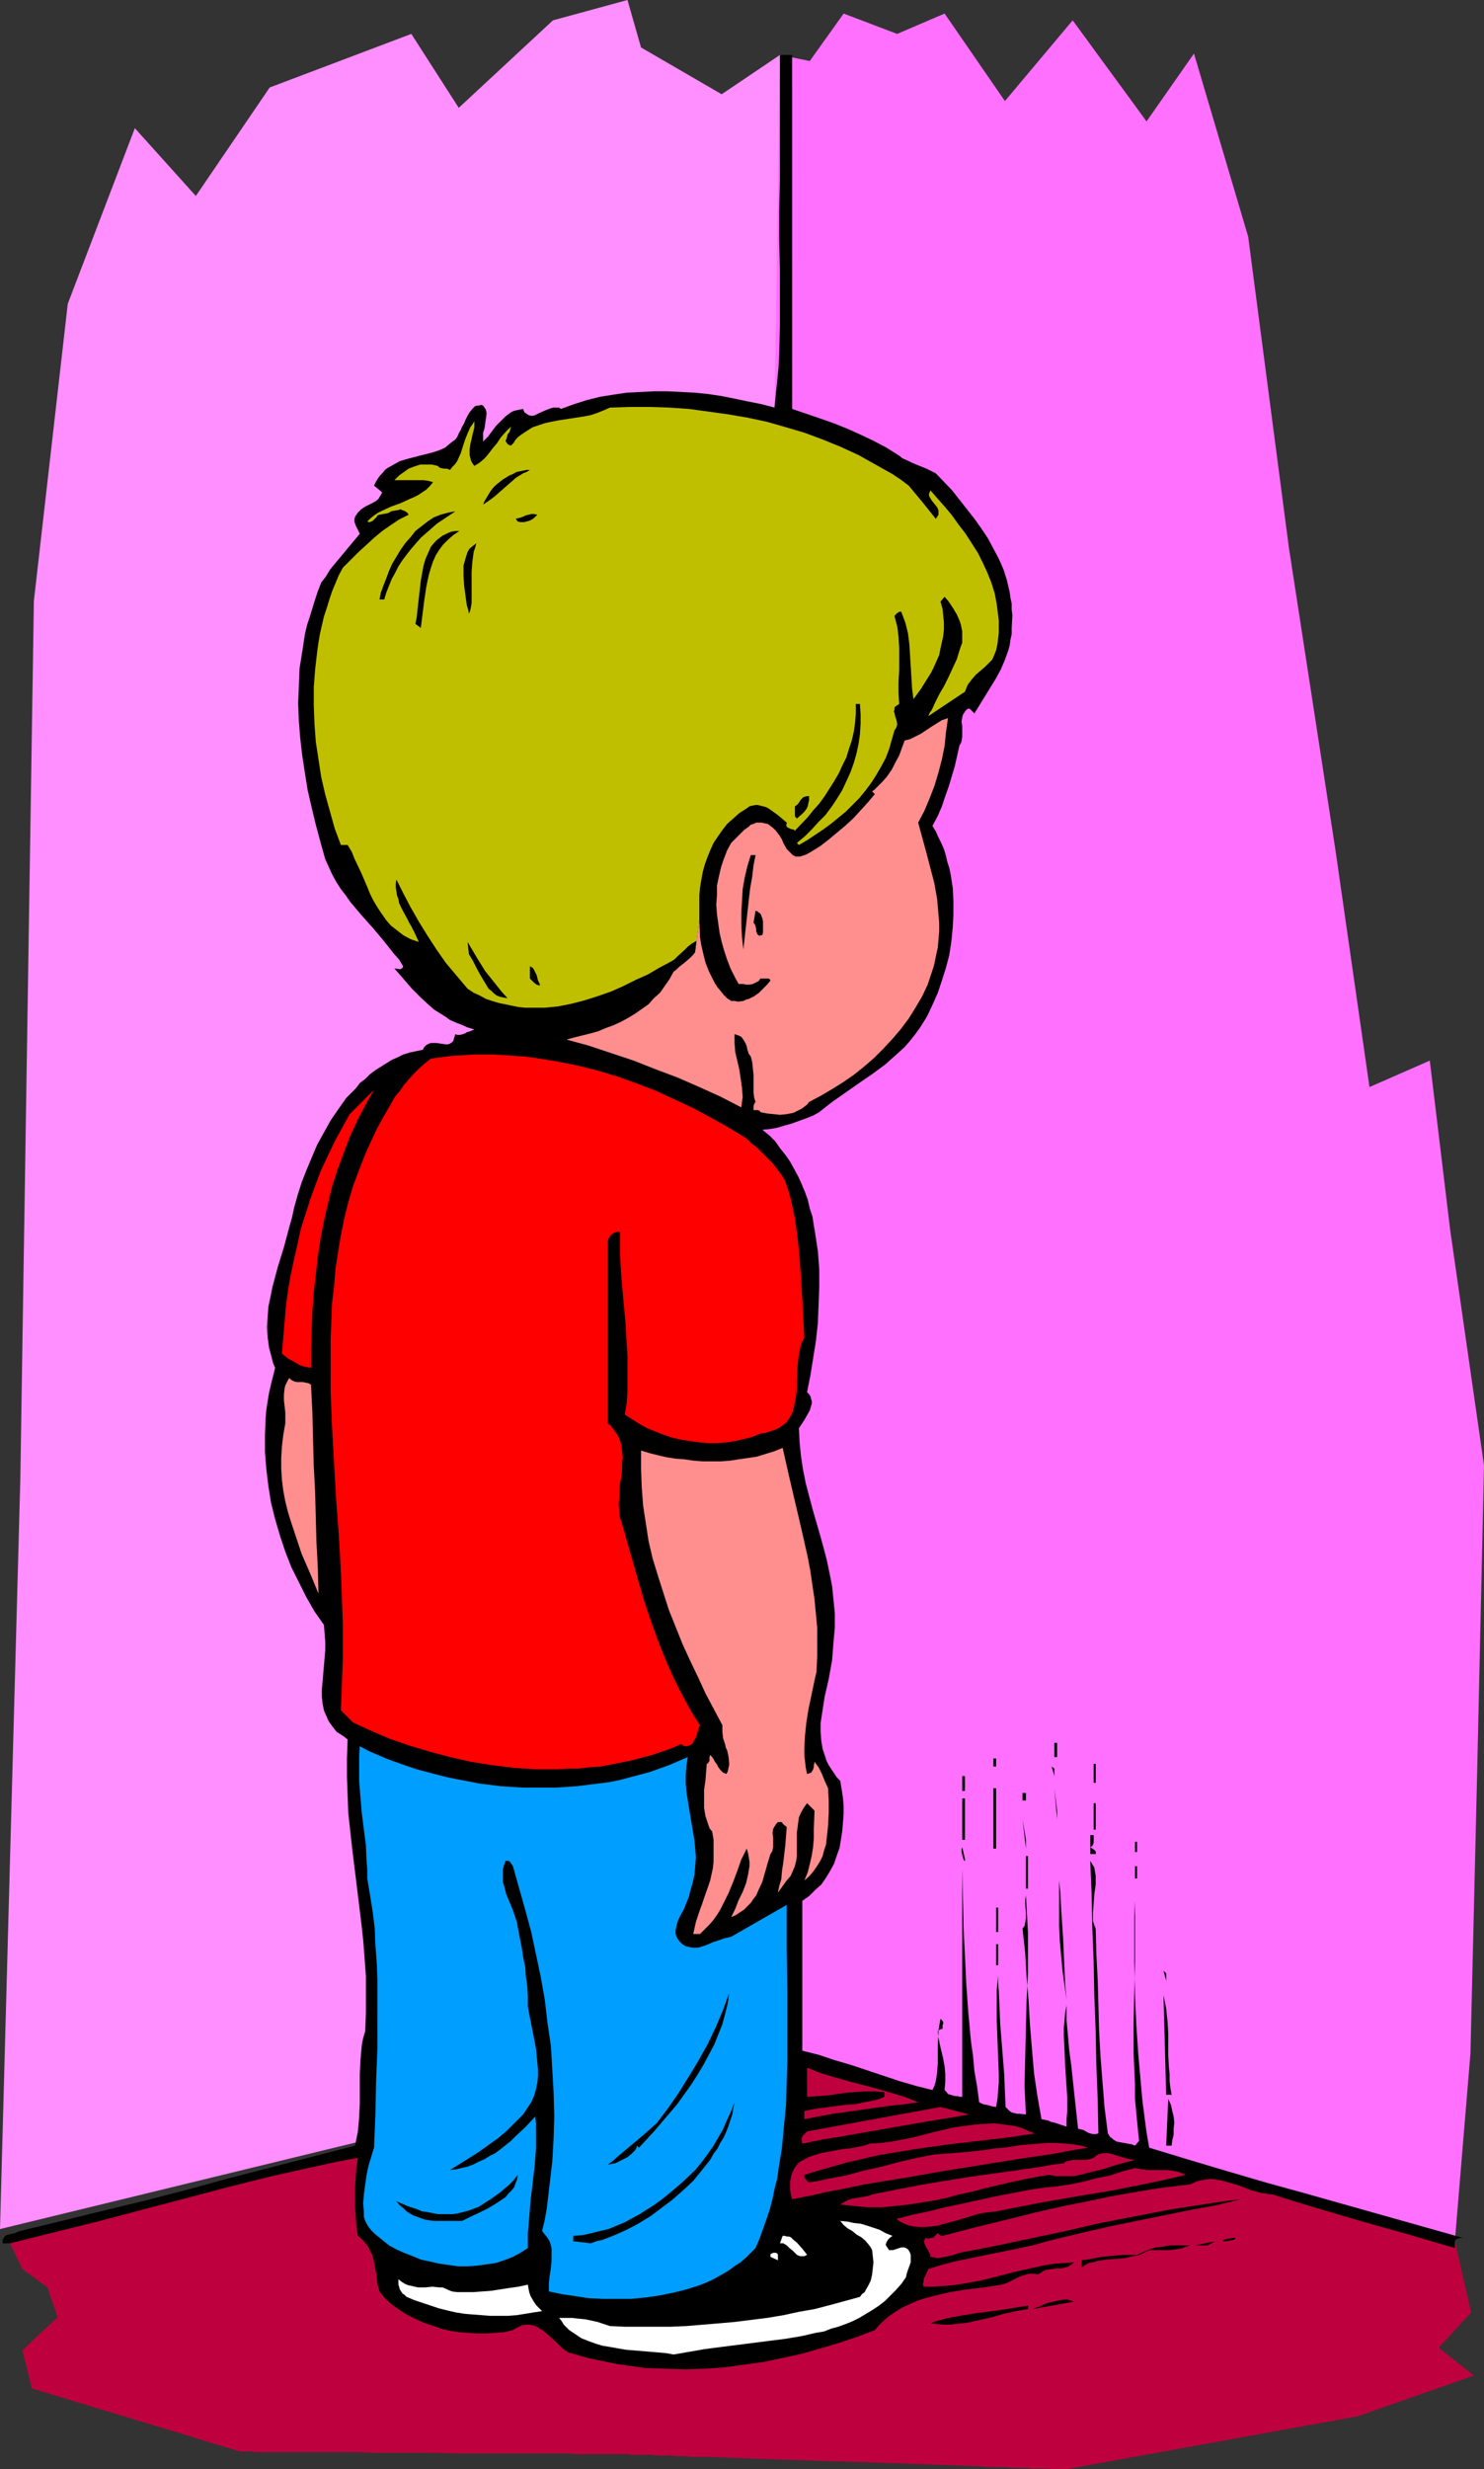 <?xml version="1.0" encoding="UTF-8" standalone="no"?>
<svg
   version="1.0"
   width="93.636mm"
   height="155.668mm"
   id="svg62"
   sodipodi:docname="Time Out - Boy.wmf"
   xmlns:inkscape="http://www.inkscape.org/namespaces/inkscape"
   xmlns:sodipodi="http://sodipodi.sourceforge.net/DTD/sodipodi-0.dtd"
   xmlns="http://www.w3.org/2000/svg"
   xmlns:svg="http://www.w3.org/2000/svg">
  <rect width="100%" height="100%" fill="#333333" stroke="none"/>
  <sodipodi:namedview
     id="namedview62"
     pagecolor="#ffffff"
     bordercolor="#000000"
     borderopacity="0.25"
     inkscape:showpageshadow="2"
     inkscape:pageopacity="0.0"
     inkscape:pagecheckerboard="0"
     inkscape:deskcolor="#d1d1d1"
     inkscape:document-units="mm" />
  <defs
     id="defs1">
    <pattern
       id="WMFhbasepattern"
       patternUnits="userSpaceOnUse"
       width="6"
       height="6"
       x="0"
       y="0" />
  </defs>
  <path
     style="fill:#ff70ff;fill-opacity:1;fill-rule:evenodd;stroke:none"
     d="m 186,13.089 7.11,1.454 8.08,-11.311 12.766,4.848 11.312,-4.848 14.382,20.845 16.16,-19.229 17.614,24.077 11.312,-16.159 12.928,43.63 9.696,74.009 11.15,72.393 8.08,56.234 14.382,-6.302 4.848,40.236 8.08,56.234 -1.616,72.393 -1.616,67.707 -3.717,44.761 -195.696,-40.075 -38.622,-316.88 z"
     id="path1" />
  <path
     style="fill:#ff8eff;fill-opacity:1;fill-rule:evenodd;stroke:none"
     d="M 186,13.089 184.707,97.116 176.951,426.439 172.103,489.298 0,531.15 4.848,352.43 8.08,143.17 16.16,72.393 32.158,30.541 46.702,46.7 64.316,20.845 98.09,8.08 109.402,25.693 131.864,4.848 149.64,0 l 3.232,11.311 19.23,11.15 z"
     id="path2" />
  <path
     style="fill:#bf003f;fill-opacity:1;fill-rule:evenodd;stroke:none"
     d="m 2.424,534.543 23.27,-6.464 22.947,-5.494 21.816,-6.625 17.453,-4.848 100.191,-22.3 17.453,6.625 23.593,6.14 32.481,8.403 37.976,9.695 22.947,6.625 24.401,7.756 3.878,16.967 -7.757,8.403 8.403,6.625 -27.633,9.695 -69.487,12.604 h -0.323 -0.323 -1.131 -0.808 -0.97 l -0.97,-0.162 h -1.131 -1.293 -1.293 l -1.454,-0.162 h -1.454 -1.778 l -1.616,-0.162 h -1.778 -1.939 l -1.939,-0.162 -4.202,-0.162 -4.363,-0.162 -4.525,-0.162 -4.686,-0.162 -4.848,-0.162 -9.858,-0.323 -9.858,-0.323 -4.848,-0.162 -4.848,-0.162 -4.525,-0.162 -4.363,-0.162 -4.202,-0.162 h -2.101 -1.939 l -1.778,-0.162 h -1.778 l -1.616,-0.162 h -1.616 -1.616 l -1.293,-0.162 h -1.454 -1.131 -1.131 -0.97 l -0.808,-0.162 h -1.293 -0.485 -0.323 -3.555 -0.97 -5.979 l -1.454,-0.162 h -3.07 -3.232 -3.555 -3.717 -3.878 -4.04 -4.202 l -8.403,-0.162 H 93.404 89.364 l -4.04,-0.162 H 81.446 77.729 74.174 70.942 68.033 66.579 60.923 l -0.808,-0.162 h -2.909 l -49.611,-15.028 -2.262,-9.049 8.403,-7.918 -2.424,-7.11 -5.979,-4.363 z"
     id="path3" />
  <path
     style="fill:#000000;fill-opacity:1;fill-rule:evenodd;stroke:none"
     d="m 188.909,97.439 6.626,2.262 3.232,1.131 3.232,1.293 3.232,1.454 3.07,1.454 3.07,1.616 3.07,1.939 0.808,0.646 1.131,0.485 0.97,0.485 1.131,0.485 2.424,0.97 2.262,1.131 3.878,4.04 1.778,2.262 1.778,2.262 1.778,2.262 1.616,2.262 1.616,2.424 1.293,2.424 1.293,2.424 1.131,2.585 0.808,2.585 0.646,2.747 0.162,1.293 0.323,1.454 v 1.454 l 0.162,1.293 -0.162,3.07 v 1.454 l -0.323,1.454 -0.162,1.293 -0.323,1.131 -0.808,2.262 -0.97,2.262 -1.131,2.101 -1.293,2.101 -1.293,2.101 -2.586,4.201 -0.323,-0.323 -0.485,-0.485 -0.162,-0.162 -0.162,-0.162 h -0.323 l -0.323,0.162 -0.323,0.323 -0.323,0.485 -0.323,0.485 -0.162,0.646 -0.162,0.97 0.162,1.131 v 2.424 l -0.162,1.131 -0.162,0.485 -0.323,0.485 -1.131,5.009 -1.454,4.848 -0.808,2.262 -0.808,2.424 -0.97,2.262 -1.293,2.424 0.808,1.293 0.646,1.454 0.646,1.293 0.646,1.454 0.485,1.616 0.323,1.454 0.485,1.454 0.323,1.616 0.485,3.07 0.162,3.232 v 3.232 l -0.162,3.07 -0.323,3.232 -0.485,3.232 -0.808,3.07 -0.97,3.07 -0.97,2.909 -1.293,2.909 -1.293,2.747 -1.616,2.585 -1.293,1.778 -1.293,1.616 -1.293,1.454 -1.616,1.454 -1.454,1.293 -1.454,1.293 -3.07,2.262 -3.07,2.101 -3.232,2.262 -3.232,2.262 -1.454,1.131 -1.616,1.293 -1.454,0.808 -1.616,0.646 -1.778,0.646 -1.778,0.646 -1.778,0.485 -1.616,0.485 -1.778,0.323 -1.778,0.162 1.616,1.293 1.454,1.454 1.131,1.616 1.293,1.616 1.131,1.616 0.97,1.778 0.97,1.778 0.808,1.778 0.808,1.939 0.646,1.778 0.485,2.101 0.646,1.939 0.323,2.101 0.323,1.939 0.323,2.101 0.323,2.101 0.323,4.363 v 4.201 l -0.162,4.363 -0.162,4.201 -0.485,4.363 -0.646,4.04 -0.646,4.04 -0.808,4.04 0.485,0.485 0.323,0.485 0.162,0.646 0.162,0.485 v 0.646 l -0.162,0.485 -0.323,1.131 -0.646,1.131 -0.646,1.131 -0.646,0.97 -0.646,0.97 0.162,3.393 0.323,3.232 0.485,3.232 0.646,3.232 0.808,3.07 0.808,3.07 1.778,6.14 0.808,2.909 0.808,3.07 0.646,3.07 0.646,3.232 0.323,3.232 0.323,3.232 v 1.778 1.616 l -0.162,1.778 -0.162,1.778 -0.162,2.101 -0.162,2.101 -0.808,4.525 -0.97,4.201 -0.323,2.101 -0.323,2.101 -0.323,2.101 v 2.101 l 0.162,2.101 0.323,1.939 0.323,0.97 0.323,0.97 0.323,0.97 0.485,0.97 0.646,0.97 0.646,0.97 0.646,0.97 0.808,0.808 0.323,1.939 0.323,2.101 0.162,1.939 v 1.939 l -0.162,2.101 -0.162,1.939 -0.323,2.101 -0.323,1.939 -0.646,1.778 -0.646,1.939 -0.97,1.778 -0.97,1.616 -1.131,1.616 -1.454,1.293 -1.454,1.454 -1.616,1.131 v 35.712 l 3.878,0.97 3.878,1.293 3.878,1.131 3.878,1.293 7.757,2.585 3.878,1.131 3.878,0.97 0.485,-0.97 0.323,-1.131 0.162,-0.97 0.162,-1.131 0.162,-2.262 v -2.262 -2.424 l 0.162,-2.101 v -0.97 l 0.162,-0.97 0.162,-0.97 0.162,-0.808 0.323,0.323 0.162,0.162 0.162,0.323 v 0.323 l -0.162,0.323 v 0.323 0.485 0.162 h -0.323 l -0.323,0.162 -0.323,0.162 -0.162,0.162 0.162,1.616 0.323,1.616 0.808,3.393 0.323,1.778 0.162,1.778 v 1.939 l -0.162,1.939 0.485,0.485 0.323,0.485 0.646,0.162 0.485,0.162 0.646,0.162 h 0.323 0.162 l 0.646,0.162 h 0.485 v -54.456 l 0.162,7.11 0.162,6.948 0.323,6.787 0.323,6.787 0.485,6.787 0.646,6.948 0.485,3.393 0.323,3.555 0.646,3.717 0.485,3.717 0.97,0.485 0.97,0.162 1.131,0.323 0.97,0.162 0.323,-1.939 0.162,-1.939 0.162,-1.939 v -2.101 l -0.162,-4.04 -0.323,-8.403 v -1.939 -3.878 -1.778 l 0.162,-1.778 0.162,-1.616 v 1.778 l 0.162,1.939 0.162,3.717 0.162,4.04 0.323,4.04 0.646,8.08 0.162,4.04 0.162,3.717 0.485,0.485 0.485,0.485 0.485,0.323 0.646,0.162 0.646,0.162 h 0.646 l 1.454,0.162 -0.162,-3.393 -0.162,-3.393 0.162,-6.787 0.162,-6.787 0.162,-6.787 0.323,-6.625 v -3.232 -6.302 l -0.162,-3.07 -0.162,-2.909 -0.162,-2.909 -0.162,0.97 v 1.131 l 0.162,2.262 v 0.97 l -0.162,1.131 -0.162,0.808 -0.485,0.646 0.646,5.817 0.323,5.656 0.485,5.817 0.323,5.656 0.485,5.817 0.485,5.656 0.808,5.494 0.485,2.747 0.485,2.747 1.616,0.323 0.646,0.323 0.808,0.162 1.454,0.485 1.454,0.485 v -1.778 l 0.162,-1.778 v -3.555 l -0.485,-7.272 -0.162,-3.717 -0.162,-3.555 v -1.939 l 0.162,-1.778 0.162,-1.778 0.323,-1.778 v 3.555 l 0.323,3.555 0.323,3.717 0.485,3.555 0.808,7.595 0.808,7.433 1.293,0.323 1.131,0.646 0.485,0.162 0.646,0.162 h 0.646 l 0.646,-0.162 -0.162,-8.08 -0.323,-8.241 -0.162,-8.241 -0.323,-8.403 -0.162,-8.08 -0.323,-8.241 -0.162,-7.918 -0.323,-7.756 0.485,0.808 0.485,0.808 0.162,0.97 0.162,0.97 v 0.97 1.131 l -0.323,2.262 -0.162,2.262 -0.162,2.101 v 1.131 0.97 l 0.323,0.97 0.323,0.808 0.162,6.14 0.323,6.14 0.323,11.958 0.323,5.979 0.485,6.14 0.485,6.14 0.808,6.302 0.323,0.485 0.162,0.323 0.485,0.323 0.323,0.323 0.808,0.485 0.808,0.162 1.778,0.323 0.97,0.162 0.808,0.323 0.97,-1.131 -0.323,-3.232 -0.323,-3.393 -0.323,-3.393 v -3.555 l -0.162,-3.555 -0.162,-3.555 v -7.433 l 0.162,-7.433 0.162,-7.433 v -7.272 -3.555 -3.393 l -0.162,3.878 v 3.878 3.717 3.717 l 0.162,7.433 0.323,7.11 0.485,7.11 0.646,7.272 0.323,3.555 0.485,3.717 0.485,3.717 0.646,3.717 9.05,2.747 9.211,2.747 9.373,2.747 9.373,2.585 18.907,5.332 18.907,5.333 h -0.646 l -0.485,0.162 -0.485,0.162 -0.162,0.162 -0.162,0.323 v 1.616 l -10.989,-3.232 -10.989,-3.07 -10.989,-3.232 -5.333,-1.616 -5.171,-1.616 -1.293,-0.162 -1.293,-0.162 -2.424,-0.646 -2.424,-0.97 -2.586,-0.808 -1.131,-0.323 -1.293,-0.323 -1.131,-0.162 -1.131,-0.162 -1.293,0.162 -1.131,0.162 -1.131,0.323 -1.293,0.646 -4.04,0.485 -3.878,0.485 -3.878,0.646 -3.717,0.646 -3.717,0.646 -3.717,0.808 -7.272,1.454 -7.11,1.616 -7.11,1.778 -7.272,1.778 -7.434,1.939 h -0.323 l -0.323,-0.162 -0.323,-0.323 -0.162,-0.162 -0.323,0.323 -0.323,0.323 -0.323,0.323 -0.323,0.162 h -0.323 l -0.485,0.162 h -0.323 l -0.485,-0.162 -0.162,0.323 -0.162,0.162 v 0.646 l 0.162,0.485 0.323,0.646 0.646,1.131 0.323,0.646 v 0.485 l 0.97,0.162 0.808,0.162 1.616,-0.323 1.616,-0.323 0.97,-0.323 0.97,-0.323 8.403,-1.616 16.806,-3.555 8.403,-1.939 8.403,-1.616 8.403,-1.616 8.403,-1.293 4.202,-0.646 4.202,-0.485 -6.141,1.454 -6.141,1.131 -12.766,2.585 -6.302,1.293 -6.302,1.454 -6.141,1.454 -3.07,0.808 -2.909,0.808 -6.141,1.293 -3.232,0.646 -6.302,1.293 -3.07,0.646 -3.07,0.808 -3.07,0.97 -0.485,1.131 -0.485,0.97 -0.162,0.485 v 0.485 l -0.162,0.485 0.162,0.646 h 2.262 l 2.262,-0.162 2.262,-0.162 2.262,-0.323 4.525,-0.808 4.525,-1.131 4.363,-1.131 4.525,-0.97 2.101,-0.485 2.262,-0.323 2.262,-0.162 2.262,-0.162 -0.323,0.323 -0.485,0.323 -0.485,0.323 -0.485,0.162 -1.131,0.323 h -1.131 l -1.293,0.162 -1.131,0.162 -0.646,0.162 -0.485,0.323 -0.485,0.323 -0.485,0.323 -0.646,-0.162 h -0.485 -1.131 l -1.131,0.323 -0.97,0.323 -2.262,1.131 -0.97,0.485 -1.131,0.323 -4.04,0.646 -4.202,0.485 -4.04,0.646 -2.101,0.485 -1.939,0.485 -1.939,0.485 -1.939,0.646 -1.778,0.808 -1.778,0.808 -1.778,1.131 -1.616,1.131 -1.616,1.454 -1.454,1.616 -4.202,1.616 -4.363,1.454 -4.363,1.293 -4.525,1.293 -4.525,0.97 -4.525,0.97 -4.686,0.646 -4.686,0.646 -4.686,0.323 -4.686,0.162 -4.686,-0.162 -4.686,-0.162 -4.686,-0.646 -2.262,-0.323 -2.262,-0.485 -2.424,-0.485 -2.262,-0.485 -2.262,-0.646 -2.262,-0.646 -0.808,-0.485 -0.808,-0.646 -1.454,-1.454 -1.454,-1.293 -1.454,-1.293 -0.808,-0.485 -0.808,-0.485 -0.808,-0.323 -0.97,-0.162 h -0.808 l -0.97,0.162 -0.97,0.485 -0.646,0.323 -0.485,0.323 -2.101,0.485 -2.101,0.162 -2.101,0.162 h -2.262 l -2.101,-0.162 -2.262,-0.162 -2.101,-0.323 -2.101,-0.485 -2.262,-0.808 -1.939,-0.646 -2.101,-0.97 -1.939,-0.97 -1.778,-1.131 -1.778,-1.293 -1.616,-1.454 -1.293,-1.616 -0.485,-1.778 -0.162,-1.778 -0.323,-1.778 -0.323,-1.778 -0.485,-1.778 -0.485,-0.808 -0.323,-0.808 -0.485,-0.646 -0.646,-0.808 -0.646,-0.646 -0.808,-0.646 -0.323,-2.424 -0.162,-2.262 -0.162,-2.262 v -2.262 -2.424 l 0.162,-2.262 0.162,-2.262 0.323,-2.424 -5.171,0.97 -5.171,1.131 -10.181,2.262 -10.342,2.585 -10.342,2.747 -10.504,2.747 -10.342,2.747 -10.504,2.585 -10.342,2.585 H 0.646 v -0.485 -0.485 l 0.162,-0.162 0.162,-0.323 0.485,-0.485 0.646,-0.162 0.646,-0.162 0.808,-0.162 0.646,-0.323 0.485,-0.162 10.019,-2.424 9.858,-2.424 10.019,-2.424 10.019,-2.585 10.019,-2.747 10.019,-2.585 20.038,-5.171 0.323,-1.616 0.323,-1.616 0.162,-1.616 0.162,-1.778 0.162,-3.555 v -6.948 l 0.162,-3.393 0.162,-1.778 0.162,-1.778 0.323,-1.616 0.485,-1.616 0.162,-4.363 v -4.363 -4.363 l -0.323,-4.363 -0.323,-4.201 -0.485,-4.363 -2.101,-17.129 -0.485,-4.363 -0.485,-4.363 -0.162,-4.363 -0.162,-4.363 v -4.363 l 0.162,-4.525 -0.808,-0.646 -0.97,-0.646 -0.808,-0.485 -0.646,-0.808 -0.485,-0.646 -0.485,-0.646 -0.485,-0.808 -0.323,-0.808 -0.323,-0.646 -0.323,-0.808 -0.323,-1.616 -0.162,-1.616 v -1.778 l 0.162,-1.778 0.162,-1.939 0.323,-3.717 0.162,-1.939 v -1.939 l -0.162,-2.101 -0.162,-1.939 -2.262,-3.232 -1.939,-3.393 -1.778,-3.555 -1.778,-3.555 -1.454,-3.717 -1.293,-3.878 -1.131,-3.878 -0.97,-3.878 -0.646,-4.04 -0.485,-4.04 -0.323,-4.04 v -4.04 l 0.162,-4.04 0.162,-1.939 0.323,-2.101 0.323,-1.939 0.485,-2.101 0.485,-1.939 0.485,-1.939 -0.485,-1.131 -0.323,-1.293 -0.646,-2.424 -0.323,-2.424 -0.162,-2.424 0.162,-2.424 0.162,-2.424 0.485,-2.262 0.485,-2.424 0.646,-2.424 0.646,-2.424 1.454,-4.686 1.293,-4.848 0.646,-2.262 0.485,-2.262 0.808,-2.909 0.97,-3.07 1.131,-2.909 1.293,-3.07 1.293,-3.07 1.616,-2.909 1.616,-2.909 1.778,-2.585 1.939,-2.747 2.262,-2.262 0.97,-1.293 1.293,-0.97 1.131,-1.131 1.293,-0.97 1.293,-0.808 1.293,-0.808 1.293,-0.808 1.454,-0.646 1.293,-0.646 1.616,-0.485 1.454,-0.323 1.616,-0.323 0.323,-0.646 0.485,-0.485 0.646,-0.323 0.485,-0.162 h 0.646 0.646 l 1.131,0.162 1.131,0.162 h 0.485 l 0.485,-0.162 0.485,-0.323 0.323,-0.323 0.162,-0.646 0.162,-0.485 0.162,-0.485 0.485,0.162 h 0.646 l 0.646,-0.162 0.485,-0.162 0.485,-0.323 0.646,-0.162 1.131,-0.485 -1.616,-0.485 -1.454,-0.646 -1.293,-0.485 -1.454,-0.646 -1.131,-0.808 -1.293,-0.808 -1.293,-0.808 -1.131,-0.97 -2.101,-1.939 -2.101,-2.101 -2.101,-2.424 -2.101,-2.424 1.131,0.162 h 0.323 l 0.323,-0.162 0.162,-0.162 0.162,-0.323 -0.97,-1.616 -1.293,-1.454 -2.424,-3.07 -2.586,-3.07 -2.747,-3.07 -2.586,-3.07 -1.131,-1.616 -1.131,-1.454 -1.131,-1.778 -0.97,-1.778 -0.808,-1.778 -0.808,-1.778 -1.131,-4.04 -1.131,-4.201 -0.97,-4.04 -0.97,-4.201 -0.646,-4.04 -0.646,-4.201 -0.485,-4.201 -0.323,-4.04 -0.162,-4.201 0.162,-4.04 0.162,-4.201 0.646,-4.04 0.646,-4.201 0.485,-2.101 0.646,-1.939 0.646,-2.101 0.646,-2.101 0.646,-1.939 0.808,-2.101 1.131,-1.454 0.97,-1.616 2.262,-2.747 2.424,-2.909 2.424,-2.909 -0.485,-0.97 -0.485,-0.97 -0.162,-0.485 -0.162,-0.485 v -0.485 l 0.162,-0.646 0.323,-0.485 0.323,-0.485 0.485,-0.485 0.323,-0.323 0.97,-0.646 0.97,-0.485 0.97,-0.485 0.808,-0.485 0.485,-0.485 0.162,-0.323 0.323,-0.485 0.323,-0.646 -1.939,-1.616 0.485,-0.97 0.485,-0.808 0.485,-0.646 0.646,-0.646 0.485,-0.646 0.646,-0.485 1.454,-0.808 1.454,-0.808 1.616,-0.485 3.07,-0.808 3.232,-0.808 1.454,-0.485 1.454,-0.646 1.131,-0.97 0.646,-0.485 0.646,-0.485 0.485,-0.646 0.323,-0.808 0.485,-0.808 0.323,-0.808 0.485,-0.808 0.323,-0.808 0.485,-0.97 0.485,-0.808 0.646,-0.808 0.323,-0.323 0.323,-0.323 0.485,-0.162 h 0.485 l 0.485,-0.162 0.485,0.162 0.323,0.485 0.323,0.485 0.162,0.646 v 0.485 l -0.162,1.131 -0.162,1.131 -0.162,1.131 -0.323,0.97 v 1.131 0.485 0.485 l 1.131,-1.131 1.939,-2.585 1.131,-1.131 1.131,-1.131 0.646,-0.485 0.646,-0.485 0.646,-0.323 0.646,-0.162 0.808,-0.162 0.808,-0.162 0.323,0.808 0.485,0.323 0.485,0.323 0.485,0.162 h 0.646 l 0.485,-0.162 1.293,-0.646 1.131,-0.485 1.293,-0.485 0.646,-0.162 h 0.646 0.646 l 0.485,0.323 3.07,-1.131 3.07,-0.97 3.232,-0.808 3.07,-0.485 3.232,-0.485 3.232,-0.162 3.232,-0.162 h 3.232 l 3.232,0.162 3.232,0.162 3.232,0.323 3.232,0.485 3.232,0.646 3.07,0.646 3.232,0.646 3.07,0.808 0.323,-3.232 0.323,-3.07 0.323,-3.232 0.162,-3.232 0.162,-6.625 v -6.787 -6.787 l -0.162,-6.948 v -6.948 l 0.162,-7.11 V 13.089 h 2.909 z"
     id="path4" />
  <path
     style="fill:#bfbf00;fill-opacity:1;fill-rule:evenodd;stroke:none"
     d="m 165.8,226.874 0.485,-0.646 0.162,-0.808 0.162,-0.646 -0.162,-0.808 -0.808,0.485 -0.808,0.485 -0.808,0.646 -0.808,0.808 -1.616,1.454 -0.808,0.808 -0.808,0.485 -2.747,1.454 -2.747,1.616 -2.909,1.293 -2.909,1.454 -2.909,1.293 -3.232,1.131 -3.07,0.97 -3.07,0.808 -3.232,0.646 -3.232,0.323 h -1.616 -1.616 -1.454 l -1.616,-0.162 -1.616,-0.323 -1.454,-0.323 -1.616,-0.323 -1.616,-0.485 -1.454,-0.485 -1.454,-0.808 -1.454,-0.646 -1.454,-0.97 -2.586,-3.07 -2.586,-3.07 -2.262,-3.232 -2.101,-3.232 -2.101,-3.393 -1.939,-3.393 -1.778,-3.393 -1.616,-3.232 -0.162,0.97 v 0.97 l 0.162,0.97 0.162,0.97 0.323,0.808 0.162,0.97 0.97,1.939 0.97,1.778 0.485,0.97 0.485,0.808 0.97,1.939 0.808,1.778 -0.97,-0.323 -0.97,-0.323 -1.778,-0.97 -1.454,-1.131 -1.454,-1.131 -1.131,-1.293 -1.131,-1.616 -0.97,-1.454 -0.97,-1.616 -0.808,-1.616 -0.646,-1.616 -1.454,-3.393 -1.616,-3.393 -0.646,-1.616 -0.97,-1.616 h -1.616 l -1.454,-3.878 -1.131,-4.04 -1.131,-4.04 -0.97,-4.201 -0.646,-4.201 -0.646,-4.201 -0.323,-4.363 -0.162,-4.363 v -4.363 l 0.323,-4.201 0.485,-4.201 0.323,-2.262 0.323,-1.939 0.485,-2.101 0.485,-2.101 0.646,-1.939 0.646,-2.101 0.646,-1.939 0.808,-1.939 0.808,-1.939 0.97,-1.778 1.778,-1.778 1.778,-1.778 1.939,-1.778 1.939,-1.778 1.939,-1.616 2.101,-1.454 1.939,-1.293 2.262,-1.131 -0.323,-0.485 -0.485,-0.323 -0.323,-0.162 -0.485,-0.162 -0.323,-0.162 -0.485,0.162 -0.97,0.162 -0.808,0.162 -0.485,0.323 -0.485,0.162 -0.97,0.162 -0.808,0.162 -0.485,0.162 -0.162,0.323 -0.323,0.323 -0.646,0.646 -0.323,0.162 -0.485,0.162 -0.485,-0.162 0.808,-0.808 0.808,-0.646 0.97,-0.646 0.97,-0.485 2.101,-0.97 2.262,-0.808 2.101,-0.97 1.131,-0.485 0.97,-0.485 0.97,-0.646 0.97,-0.646 0.808,-0.808 0.808,-0.97 -1.131,-0.323 -1.131,-0.162 h -1.131 -1.131 -2.424 -1.131 -1.131 l 1.131,-1.131 1.131,-0.808 1.131,-0.808 1.293,-0.485 1.454,-0.485 h 1.293 1.454 l 1.454,0.323 0.323,0.323 0.323,0.162 0.808,0.162 h 0.646 l 0.485,0.162 0.323,0.162 0.485,-0.646 0.646,-0.646 0.485,-0.646 0.323,-0.646 0.646,-1.454 0.97,-3.07 0.646,-1.616 0.646,-1.454 0.485,-0.646 0.485,-0.808 v 1.454 l -0.323,1.293 -0.162,0.646 -0.162,0.808 -0.323,1.293 -0.162,1.293 v 0.646 0.646 l 0.162,0.646 0.162,0.646 0.323,0.646 0.485,0.646 1.293,-0.808 1.131,-0.97 0.97,-1.131 0.97,-1.293 0.97,-1.131 0.97,-1.454 1.131,-1.293 1.293,-1.293 -0.162,0.646 -0.162,0.646 -0.323,0.323 -0.162,0.323 -0.162,0.646 -0.162,0.485 -0.162,0.323 0.162,0.323 0.162,0.162 0.162,0.323 0.323,0.162 0.485,0.162 0.646,-0.646 0.485,-0.808 0.646,-0.646 0.646,-0.485 1.454,-0.97 1.293,-0.808 1.454,-0.485 1.454,-0.485 1.454,-0.323 1.616,-0.323 6.302,-0.97 1.616,-0.323 1.454,-0.485 1.616,-0.646 1.454,-0.646 4.686,-0.162 h 4.848 l 4.686,0.162 4.686,0.323 4.686,0.646 4.686,0.646 4.686,0.808 4.525,0.97 4.525,1.293 4.363,1.293 4.363,1.616 4.363,1.778 4.202,1.939 4.04,2.262 4.04,2.262 1.939,1.293 1.939,1.454 3.232,3.878 3.232,4.04 0.323,-0.485 0.323,-0.485 v -0.485 -0.485 l -0.162,-0.485 -0.162,-0.323 -0.646,-0.808 -0.646,-0.808 -0.485,-0.808 -0.162,-0.323 v -0.485 l 0.162,-0.323 0.162,-0.485 3.555,4.04 1.616,1.939 1.616,2.262 1.616,2.101 1.454,2.262 1.454,2.262 1.131,2.262 1.131,2.424 0.97,2.424 0.808,2.585 0.485,2.585 0.323,2.585 0.162,1.293 v 1.454 1.454 l -0.162,1.293 -0.162,1.454 -0.323,1.454 -0.323,0.808 -0.323,0.808 -0.323,0.646 -0.485,0.485 -1.131,1.131 -1.131,0.97 -1.131,0.97 -0.97,1.131 -0.485,0.646 -0.485,0.646 -0.323,0.808 -0.323,0.808 -8.726,5.817 0.323,-0.808 0.485,-0.646 0.808,-1.778 0.97,-1.939 1.131,-1.939 1.131,-2.262 0.97,-2.101 0.97,-2.101 0.646,-2.101 0.323,-0.97 0.323,-0.808 v -0.97 -0.808 -0.97 l -0.162,-0.808 -0.162,-0.808 -0.323,-0.97 -0.646,-1.454 -0.97,-1.616 -0.97,-1.454 -0.97,-1.131 -0.97,1.131 0.485,1.778 0.162,1.616 0.162,1.616 v 1.616 l -0.162,1.616 -0.323,1.454 -0.323,1.454 -0.323,1.616 -0.646,1.454 -0.646,1.454 -0.646,1.293 -0.808,1.293 -0.808,1.293 -0.808,1.293 -1.778,2.424 -0.323,-2.585 -0.162,-2.747 -0.323,-5.171 -0.162,-2.585 -0.323,-2.585 -0.646,-2.585 -0.485,-1.293 -0.485,-1.293 h -0.162 -0.323 l -0.162,0.162 -0.323,0.162 -0.162,0.162 -0.162,0.162 -0.323,0.323 0.323,1.293 0.323,1.131 0.162,1.293 0.162,1.293 0.162,2.585 v 2.747 2.585 l -0.162,2.747 v 2.747 l 0.162,2.585 -0.485,0.323 -0.485,0.323 -0.162,0.323 v 0.485 l -0.162,0.323 0.162,0.323 0.162,0.808 0.323,0.97 0.162,0.808 v 0.323 l -0.162,0.485 -0.162,0.323 -0.323,0.485 -0.646,2.262 -0.646,2.262 -0.808,2.101 -1.131,2.101 -1.131,1.939 -1.131,1.778 -1.454,1.939 -1.454,1.778 -1.616,1.616 -1.616,1.616 -1.778,1.454 -1.778,1.454 -1.778,1.293 -1.939,1.293 -1.939,1.293 -1.939,1.131 -0.485,-0.485 1.939,-1.616 1.616,-1.616 1.616,-1.778 1.616,-1.616 1.454,-1.939 1.293,-1.939 1.293,-2.101 0.97,-2.101 0.97,-2.101 0.808,-2.262 0.646,-2.262 0.485,-2.262 0.323,-2.262 0.162,-2.424 v -2.424 l -0.162,-2.424 h -0.97 v 2.262 l -0.162,2.101 -0.323,2.262 -0.485,2.101 -0.646,1.939 -0.646,2.101 -0.97,1.939 -0.808,1.778 -1.131,1.939 -1.131,1.778 -1.131,1.778 -1.293,1.778 -1.454,1.616 -1.293,1.616 -3.07,3.232 -0.323,-0.323 h -0.323 l -0.485,-0.162 -0.323,-0.162 -0.323,-0.162 -0.162,-0.162 -0.162,-0.485 0.162,-0.162 v -0.323 l -2.101,-1.778 -1.131,-0.808 -1.131,-0.808 -0.646,-0.323 -0.646,-0.162 -0.646,-0.162 -0.646,-0.162 h -0.485 l -0.808,0.162 -0.646,0.162 -0.646,0.485 -1.778,1.131 -1.454,1.293 -1.454,1.293 -1.131,1.454 -1.131,1.616 -0.97,1.454 -0.808,1.778 -0.646,1.616 -0.646,1.778 -0.485,1.778 -0.323,1.778 -0.323,1.939 -0.162,1.778 v 1.939 3.878 z"
     id="path5" />
  <path
     style="fill:#ff8e8e;fill-opacity:1;fill-rule:evenodd;stroke:none"
     d="m 166.77,219.118 0.162,4.201 0.323,1.939 0.485,2.101 0.485,1.939 0.808,2.101 0.97,1.939 0.485,0.97 0.646,0.97 0.808,0.97 0.646,0.808 0.808,0.808 0.97,0.646 h 0.808 l 0.808,0.162 1.293,-0.162 0.646,-0.323 0.646,-0.162 1.293,-0.646 1.131,-0.808 0.97,-0.97 0.97,-0.97 0.808,-0.97 -0.162,-0.323 -0.323,-0.162 h -0.162 -0.485 -0.323 -0.646 -0.323 l -0.162,0.323 -0.323,0.323 -0.646,0.323 -0.646,0.323 -0.808,0.162 h -0.808 l -0.646,-0.162 h -0.646 -0.485 l -0.97,-1.778 -0.97,-1.939 -0.808,-2.101 -0.646,-1.939 -0.646,-2.262 -0.485,-2.101 -0.323,-2.262 -0.323,-2.262 -0.162,-2.262 0.162,-2.262 V 211.038 l 0.485,-2.262 0.485,-2.101 0.646,-1.939 0.808,-2.101 0.97,-1.778 0.97,-0.97 1.131,-1.131 0.97,-0.97 1.131,-0.808 0.485,-0.485 0.646,-0.162 0.646,-0.323 h 0.646 0.646 l 0.646,0.162 0.808,0.162 0.646,0.485 0.646,0.485 0.646,0.646 0.97,1.293 0.485,0.808 0.323,0.808 0.808,1.454 0.485,0.485 0.485,0.485 0.485,0.485 0.646,0.323 h 0.808 0.323 l 0.485,-0.162 0.485,-0.162 0.485,-0.162 1.131,-0.646 2.101,-1.293 2.101,-1.616 1.939,-1.616 1.939,-1.616 1.939,-1.778 1.778,-1.939 1.778,-1.939 1.616,-1.939 -0.646,-0.646 0.646,-0.485 0.485,-0.485 1.293,-1.293 1.131,-1.293 1.131,-1.616 0.808,-1.616 0.97,-1.778 0.646,-1.778 0.646,-1.778 0.646,-0.162 0.646,-0.162 1.293,-0.646 1.293,-0.646 2.424,-1.616 1.293,-0.808 1.293,-0.808 1.454,-0.485 -0.485,3.393 -0.323,3.232 -0.646,3.232 -0.808,3.07 -0.97,3.232 -1.131,2.909 -1.293,3.07 -1.454,2.747 0.97,3.555 0.485,1.778 0.485,1.778 0.97,3.717 0.97,3.717 0.646,3.717 0.162,1.778 0.162,1.939 0.162,1.939 v 1.939 l -0.162,1.939 -0.162,1.939 -0.323,1.454 -0.323,1.616 -0.323,1.454 -0.485,1.454 -0.485,1.454 -0.485,1.454 -1.293,2.747 -1.616,2.747 -1.616,2.585 -1.939,2.585 -1.939,2.262 -2.101,2.262 -2.262,2.262 -2.424,2.101 -2.424,1.939 -2.586,1.778 -2.586,1.616 -2.747,1.616 -2.747,1.454 -0.485,0.646 -0.646,0.485 -0.646,0.485 -0.646,0.323 -0.646,0.323 -0.646,0.323 -1.616,0.323 -1.616,0.162 -1.454,-0.162 -1.616,-0.162 -1.616,-0.323 v -0.162 l -0.162,-0.162 -0.485,-0.162 h -0.485 -0.485 v -0.485 -0.485 l 0.162,-0.485 0.162,-0.323 0.162,-0.162 -0.162,-0.485 -0.162,-0.485 -0.162,-1.293 v -1.293 -2.909 l -0.162,-1.616 -0.162,-1.454 -0.162,-0.646 -0.162,-0.646 -0.485,-0.646 -0.323,-0.97 -0.162,-0.808 -0.323,-0.808 -0.485,-0.808 -0.485,-0.646 -0.323,-0.162 -0.323,-0.162 -0.485,-0.162 -0.485,-0.162 v 1.131 0.97 l 0.162,2.101 0.485,2.101 0.485,2.101 0.323,2.101 0.323,2.262 0.162,2.262 -0.162,1.131 -0.162,1.293 -5.01,-2.585 -5.01,-2.262 -5.171,-2.262 -5.171,-1.939 -5.333,-2.101 -5.333,-1.778 -5.333,-1.778 -5.333,-1.454 1.778,-0.485 1.939,-0.485 1.939,-0.485 1.778,-0.485 1.939,-0.808 1.778,-0.646 1.778,-0.808 1.778,-0.97 1.616,-0.97 1.616,-1.131 1.616,-1.131 1.293,-1.454 1.454,-1.293 1.131,-1.616 1.131,-1.616 0.97,-1.778 0.646,-0.485 0.646,-0.646 1.454,-1.131 1.293,-1.131 0.646,-0.646 0.485,-0.646 z"
     id="path6" />
  <path
     style="fill:#000000;fill-opacity:1;fill-rule:evenodd;stroke:none"
     d="m 126.37,111.983 -0.808,0.485 -0.808,0.323 -1.616,0.97 -1.293,1.131 -1.293,1.131 -1.293,1.131 -1.293,1.131 -1.293,0.97 -1.454,0.97 0.323,-0.808 0.485,-0.808 0.485,-0.808 0.485,-0.808 0.646,-0.808 0.646,-0.646 0.808,-0.646 0.808,-0.646 0.808,-0.485 0.808,-0.485 0.808,-0.323 0.808,-0.485 0.808,-0.162 0.808,-0.162 0.808,-0.162 z"
     id="path7" />
  <path
     style="fill:#000000;fill-opacity:1;fill-rule:evenodd;stroke:none"
     d="m 108.594,121.84 -1.454,0.97 -1.454,0.97 -1.454,0.97 -1.293,1.131 -1.293,1.131 -1.293,1.131 -1.131,1.293 -1.131,1.293 -1.131,1.454 -0.97,1.293 -0.97,1.454 -0.808,1.616 -0.808,1.454 -0.646,1.616 -0.646,1.616 -0.485,1.616 h -1.131 l 0.323,-1.616 0.646,-1.778 0.646,-1.616 0.646,-1.778 0.808,-1.778 0.97,-1.616 0.97,-1.616 1.131,-1.616 1.293,-1.454 1.131,-1.454 1.454,-1.131 1.454,-1.131 1.454,-0.97 1.616,-0.646 1.778,-0.485 0.808,-0.162 z"
     id="path8" />
  <path
     style="fill:#000000;fill-opacity:1;fill-rule:evenodd;stroke:none"
     d="m 128.148,122.648 -0.485,0.485 -0.323,0.323 -0.485,0.323 -0.646,0.323 -0.646,0.162 -0.646,0.162 h -0.808 l -0.646,-0.162 -0.485,-0.646 1.293,-0.323 1.131,-0.485 0.646,-0.162 0.646,-0.162 h 0.646 z"
     id="path9" />
  <path
     style="fill:#000000;fill-opacity:1;fill-rule:evenodd;stroke:none"
     d="m 109.564,126.526 -1.454,0.97 -1.293,1.131 -1.131,1.131 -0.97,1.293 -0.808,1.293 -0.646,1.454 -0.485,1.454 -0.485,1.616 -0.323,1.454 -0.323,1.616 -0.485,3.232 -0.808,6.464 -1.293,-0.97 0.323,-1.616 0.162,-1.616 0.808,-7.11 0.323,-1.778 0.323,-1.778 0.485,-1.616 0.646,-1.454 0.646,-1.454 0.97,-1.131 0.485,-0.485 0.646,-0.485 0.646,-0.485 0.646,-0.323 0.646,-0.323 0.808,-0.323 0.97,-0.162 z"
     id="path10" />
  <path
     style="fill:#000000;fill-opacity:1;fill-rule:evenodd;stroke:none"
     d="m 113.604,129.434 -0.323,1.131 -0.323,0.97 -0.323,2.424 -0.162,2.262 v 2.262 2.262 1.939 0.97 l -0.162,0.97 -0.162,0.808 -0.323,0.808 -0.162,-0.97 -0.323,-0.97 -0.323,-2.262 -0.323,-2.424 -0.162,-2.424 v -1.293 -1.131 l 0.323,-1.131 0.323,-1.131 0.323,-0.97 0.485,-0.808 0.808,-0.646 z"
     id="path11" />
  <path
     style="fill:#000000;fill-opacity:1;fill-rule:evenodd;stroke:none"
     d="m 192.949,189.708 v 0.97 l -0.162,0.646 -0.162,0.808 -0.323,0.646 -0.485,0.646 -0.485,0.485 -1.293,1.131 -0.323,-0.323 -0.162,-0.323 v -0.323 -0.323 -0.808 -0.808 l 0.485,-0.323 0.323,-0.323 0.646,-0.97 0.485,-0.485 0.323,-0.162 0.646,-0.162 z"
     id="path12" />
  <path
     style="fill:#000000;fill-opacity:1;fill-rule:evenodd;stroke:none"
     d="m 180.182,203.766 -0.485,2.424 -0.323,2.747 -0.485,2.747 -0.323,2.747 -0.646,5.979 -0.646,5.817 -0.323,-2.909 -0.162,-2.909 v -2.909 l 0.162,-2.747 0.162,-2.909 0.485,-2.747 0.646,-2.747 0.808,-2.585 z"
     id="path13" />
  <path
     style="fill:#000000;fill-opacity:1;fill-rule:evenodd;stroke:none"
     d="m 181.798,222.834 h -0.323 l -0.323,0.162 -0.323,-0.162 -0.162,-0.162 -0.162,-0.323 -0.162,-0.485 v -0.485 l -0.162,-0.646 -0.162,-0.485 -0.323,-0.323 0.485,-2.909 0.485,0.162 0.323,0.323 0.323,0.162 0.162,0.323 0.323,0.808 0.162,0.808 v 1.778 0.808 z"
     id="path14" />
  <path
     style="fill:#000000;fill-opacity:1;fill-rule:evenodd;stroke:none"
     d="m 121.037,237.862 -0.97,-0.162 -0.808,-0.162 -0.808,-0.323 -0.646,-0.485 -0.646,-0.646 -0.646,-0.485 -0.485,-0.808 -0.485,-0.808 -0.97,-1.616 -0.97,-1.778 -0.808,-1.616 -0.97,-1.616 -0.323,-2.909 2.101,3.555 2.101,3.393 1.293,1.616 1.293,1.616 1.293,1.616 z"
     id="path15" />
  <path
     style="fill:#000000;fill-opacity:1;fill-rule:evenodd;stroke:none"
     d="m 128.794,234.792 h -0.323 l -0.485,-0.162 -0.646,-0.485 -0.485,-0.485 -0.485,-0.485 v -2.909 l 0.646,0.323 0.323,0.485 0.323,0.646 0.323,0.646 0.323,1.293 0.323,0.646 z"
     id="path16" />
  <path
     style="fill:#ff0000;fill-opacity:1;fill-rule:evenodd;stroke:none"
     d="m 187.131,281.169 0.808,2.262 0.646,2.262 0.485,2.262 0.485,2.262 0.323,2.262 0.323,2.424 0.485,4.686 0.323,4.848 0.323,4.848 0.485,9.534 -0.485,0.808 -0.323,0.808 -0.323,1.616 -0.323,1.778 -0.162,1.778 -0.162,3.555 v 1.778 l -0.162,1.616 -0.323,1.616 -0.323,1.616 -0.162,0.646 -0.323,0.646 -0.485,0.808 -0.323,0.485 -0.485,0.646 -0.646,0.485 -0.646,0.485 -0.808,0.485 -0.808,0.323 -0.97,0.323 -0.97,0.323 -1.293,0.162 -1.939,0.808 -1.939,0.485 -2.101,0.485 -2.101,0.323 -2.262,0.162 h -2.101 l -2.101,-0.162 -2.262,-0.323 -2.101,-0.323 -2.101,-0.485 -1.939,-0.646 -2.101,-0.808 -1.939,-0.808 -1.778,-0.97 -1.778,-1.131 -1.778,-1.131 0.485,-2.909 0.162,-2.747 v -2.747 -2.747 -2.747 l -0.162,-2.585 -0.323,-5.494 -0.485,-5.333 -0.485,-5.332 -0.323,-5.333 v -2.747 -2.747 l -0.485,-0.162 -0.485,0.162 -0.485,0.162 -0.485,0.323 -0.323,0.323 -0.323,0.485 -0.162,0.323 -0.162,0.485 v 43.468 l 0.646,0.485 0.485,0.646 0.485,0.646 0.485,0.646 0.323,0.485 0.323,0.808 0.485,1.293 0.162,1.454 0.162,1.616 -0.162,1.454 v 1.616 l -0.162,1.616 -0.323,1.616 -0.162,3.232 -0.162,1.616 0.162,1.616 0.162,1.616 0.485,1.454 3.555,12.443 1.778,6.14 2.101,6.14 1.131,3.07 1.131,2.909 1.293,3.07 1.293,2.909 1.454,2.909 1.454,2.747 1.616,2.909 1.778,2.747 -0.323,0.808 -0.323,1.131 -0.323,0.97 -0.485,0.808 -0.162,0.485 -0.323,0.323 -0.323,0.162 -0.323,0.162 -0.485,0.162 h -0.485 l -0.485,-0.162 -0.485,-0.323 -2.262,0.97 -2.262,0.808 -2.424,0.808 -2.424,0.646 -2.424,0.646 -2.424,0.485 -2.424,0.485 -2.586,0.485 -2.586,0.162 -2.586,0.323 h -2.424 l -2.586,0.162 h -2.586 -2.586 l -5.171,-0.323 -5.171,-0.646 -5.171,-0.808 -5.01,-1.131 -4.848,-1.293 -4.848,-1.454 -4.686,-1.616 -2.262,-0.97 -2.262,-0.97 -2.101,-0.97 -2.101,-0.97 -2.909,-2.909 0.162,-4.04 0.162,-4.201 0.162,-4.04 v -4.201 -4.201 l -0.162,-4.201 -0.323,-8.403 -0.485,-8.564 -0.646,-8.564 -0.485,-8.564 -0.485,-8.564 -0.323,-8.403 v -4.201 -4.363 -4.04 l 0.162,-4.201 0.162,-4.201 0.485,-4.04 0.323,-4.04 0.646,-4.201 0.646,-3.878 0.808,-4.04 0.97,-3.878 1.131,-3.878 1.454,-3.878 1.454,-3.717 1.454,-3.232 1.454,-3.07 1.616,-2.909 1.778,-3.07 0.808,-1.454 1.131,-1.293 0.97,-1.454 1.131,-1.293 1.293,-1.454 1.131,-1.131 1.454,-1.293 1.454,-1.131 2.424,-0.323 2.586,-0.323 2.586,-0.162 2.424,-0.162 h 2.586 2.424 l 2.586,0.162 2.424,0.162 2.424,0.162 2.424,0.323 5.01,0.808 4.848,0.97 4.686,1.131 4.848,1.454 4.525,1.616 4.686,1.778 4.525,2.101 4.525,2.101 4.202,2.262 4.363,2.424 4.202,2.585 1.131,1.131 1.293,0.97 1.293,1.293 1.293,1.293 1.131,1.131 1.131,1.454 0.97,1.293 z"
     id="path17" />
  <path
     style="fill:#ff0000;fill-opacity:1;fill-rule:evenodd;stroke:none"
     d="m 74.174,325.929 -0.97,-0.162 -0.808,-0.162 -0.97,-0.323 -0.808,-0.485 -0.808,-0.485 -0.97,-0.485 -0.808,-0.646 -0.808,-0.646 0.323,-3.717 0.323,-3.878 0.323,-3.717 0.485,-3.717 0.646,-3.717 0.808,-3.717 0.808,-3.555 0.808,-3.717 1.131,-3.555 1.131,-3.555 1.293,-3.555 1.293,-3.393 1.616,-3.393 1.616,-3.393 1.778,-3.232 1.778,-3.232 5.818,-5.817 -2.101,3.717 -1.939,3.717 -1.778,3.878 -1.454,3.878 -1.454,3.878 -1.293,4.04 -0.97,4.04 -0.97,4.201 -0.808,4.201 -0.646,4.201 -0.485,4.363 -0.485,4.363 -0.323,4.363 -0.162,4.363 -0.162,4.525 z"
     id="path18" />
  <path
     style="fill:#ff8e8e;fill-opacity:1;fill-rule:evenodd;stroke:none"
     d="m 74.174,329.969 0.162,3.393 0.162,3.232 0.162,6.464 0.162,6.14 0.323,6.14 0.162,6.14 0.162,5.979 0.323,6.14 0.162,6.14 -1.939,-4.686 -2.101,-4.848 -0.808,-2.424 -0.808,-2.424 -0.808,-2.424 -0.808,-2.585 -0.646,-2.585 -0.485,-2.585 -0.323,-2.585 -0.162,-2.585 v -2.747 l 0.162,-2.585 0.323,-2.747 0.485,-2.747 v -1.131 -1.454 l -0.323,-2.909 v -1.454 l 0.162,-1.454 0.162,-0.646 0.323,-0.646 0.323,-0.646 0.323,-0.485 0.162,0.162 0.323,0.323 0.646,0.323 0.646,0.162 h 0.808 0.646 l 0.808,0.162 0.646,0.162 z"
     id="path19" />
  <path
     style="fill:#ff8e8e;fill-opacity:1;fill-rule:evenodd;stroke:none"
     d="m 186.646,344.997 1.454,6.464 3.07,13.089 1.454,6.464 0.646,3.393 0.485,3.393 0.485,3.232 0.323,3.393 0.323,3.393 v 3.555 3.393 l -0.162,3.555 -0.646,2.909 -0.646,3.07 -0.646,3.07 -0.485,3.07 -0.323,3.07 -0.162,3.07 v 1.616 l 0.162,1.454 0.162,1.454 0.323,1.616 0.485,-0.162 0.485,-0.162 0.323,-0.485 0.162,-0.323 0.162,-0.485 v -0.323 l 0.162,-0.97 0.485,0.646 0.485,0.646 0.808,1.616 0.646,1.616 0.808,1.778 0.162,2.909 v 2.909 l -0.162,3.07 -0.162,1.616 -0.162,1.454 -0.162,1.454 -0.485,1.454 -0.323,1.293 -0.646,1.293 -0.808,1.293 -0.808,1.131 -0.97,1.131 -1.131,0.97 0.808,-1.939 0.485,-1.939 0.485,-2.101 0.323,-2.101 0.162,-2.101 v -2.101 l 0.162,-4.363 -1.778,-1.778 -0.808,1.131 -0.646,1.131 -0.485,1.131 -0.162,1.131 -0.162,1.293 -0.162,1.131 v 2.262 2.262 1.131 l -0.162,1.131 -0.323,1.293 -0.485,1.131 -0.485,1.131 -0.97,1.131 -2.101,2.909 0.162,-0.808 0.162,-0.808 0.485,-1.616 0.162,-1.939 0.323,-2.101 0.485,-4.201 0.162,-2.101 0.162,-1.939 -0.162,-0.323 -0.323,-0.162 -0.485,-0.485 -0.162,-0.323 h -0.323 -0.323 -0.323 l -0.485,0.485 -0.162,0.323 -0.323,0.485 -0.162,0.323 -0.162,0.97 0.162,1.131 v 2.101 l -0.162,0.97 -0.162,0.323 -0.323,0.485 -0.646,2.101 -0.646,2.262 -0.646,2.262 -0.97,2.101 -0.485,1.131 -0.646,0.808 -0.646,0.97 -0.808,0.808 -0.808,0.808 -0.97,0.646 -0.97,0.646 -1.131,0.485 0.97,-1.939 0.808,-2.101 0.97,-1.939 0.808,-2.101 0.485,-2.101 0.162,-0.97 0.162,-0.97 v -1.131 l -0.162,-0.97 -0.162,-0.97 -0.323,-1.131 -1.293,2.585 -0.97,2.747 -0.485,1.293 -0.485,1.293 -1.131,2.747 -1.293,2.585 -0.646,1.293 -0.808,1.293 -0.808,1.131 -0.97,1.131 -1.131,1.131 -1.131,1.131 h -1.616 l 0.323,-1.454 0.323,-1.454 0.97,-2.909 0.485,-1.293 0.485,-1.454 0.97,-2.747 0.485,-1.454 0.323,-1.454 0.323,-1.454 0.162,-1.616 v -1.616 -1.778 -1.778 l -0.323,-1.939 -0.646,-0.808 -0.323,-0.97 -0.323,-0.97 -0.323,-0.97 -0.162,-0.97 -0.162,-0.97 v -2.101 -2.262 l 0.323,-2.101 0.162,-2.101 0.162,-1.939 0.323,-0.162 0.162,-0.323 0.162,-0.162 v -0.323 -0.646 l 0.162,-0.485 0.323,0.323 0.485,0.646 0.323,0.646 0.485,0.646 0.323,0.646 0.485,0.646 0.646,0.646 0.808,0.323 0.323,-0.646 0.162,-0.808 0.162,-0.646 v -0.646 l -0.162,-1.454 -0.323,-1.454 -0.323,-0.646 -0.162,-0.808 -0.485,-1.454 -0.162,-1.454 v -0.808 -0.808 l -4.04,-7.595 -1.778,-3.878 -1.939,-4.04 -1.778,-3.878 -1.616,-4.04 -1.616,-4.04 -1.293,-4.04 -1.293,-4.04 -1.293,-4.201 -0.97,-4.201 -0.646,-4.201 -0.646,-4.201 -0.323,-4.363 -0.162,-4.363 v -2.101 -2.262 l 2.101,0.646 1.939,0.485 2.101,0.485 2.101,0.323 2.101,0.162 2.262,0.323 2.101,0.162 h 2.101 2.262 l 2.101,-0.162 2.101,-0.323 2.262,-0.323 2.101,-0.323 2.101,-0.646 2.101,-0.646 z"
     id="path20" />
  <path
     style="fill:#000000;fill-opacity:1;fill-rule:evenodd;stroke:none"
     d="m 251.447,415.289 h 0.646 v 3.393 h -0.646 z"
     id="path21" />
  <path
     style="fill:#009eff;fill-opacity:1;fill-rule:evenodd;stroke:none"
     d="m 164.023,418.683 -0.323,2.101 -0.162,2.101 v 2.101 l 0.162,1.939 0.323,2.101 0.323,1.939 0.323,1.939 0.323,1.939 0.646,3.878 0.162,1.939 0.162,1.939 -0.162,1.939 -0.162,2.101 -0.485,2.101 -0.323,1.131 -0.323,1.131 -0.162,0.808 -0.323,0.808 -0.646,1.616 -0.323,0.808 -0.485,0.808 -0.808,1.616 -0.323,0.97 -0.162,0.808 -0.162,0.646 v 0.808 l 0.162,0.646 0.323,0.646 0.485,0.646 0.646,0.646 0.808,0.485 0.808,0.162 0.646,0.162 h 0.646 0.808 l 0.646,-0.162 1.454,-0.485 1.454,-0.646 1.454,-0.485 1.454,-0.485 0.808,-0.162 0.646,-0.162 13.251,-7.595 v 5.171 5.332 l 0.162,10.665 v 10.665 5.333 l -0.162,5.171 -0.162,5.333 -0.485,5.009 -0.485,5.171 -0.808,5.009 -0.323,2.424 -0.646,2.424 -0.485,2.424 -0.646,2.424 -0.808,2.424 -0.808,2.262 -0.808,2.262 -0.97,2.262 -1.131,1.131 -1.131,1.131 -1.293,1.131 -1.293,0.808 -1.293,0.97 -1.293,0.808 -1.454,0.808 -1.454,0.808 -1.454,0.646 -1.616,0.646 -3.07,0.97 -3.232,0.808 -3.232,0.646 -3.394,0.485 -3.394,0.323 h -3.394 -3.394 l -3.232,-0.162 -3.232,-0.485 -3.232,-0.485 -3.07,-0.646 v -0.808 -0.97 l 0.162,-1.778 0.323,-1.939 0.162,-1.939 v -1.778 -0.97 l -0.162,-0.808 -0.323,-0.97 -0.485,-0.808 -0.646,-0.808 -0.646,-0.808 0.646,-2.747 0.485,-2.747 0.646,-5.494 0.646,-5.494 0.323,-5.494 0.162,-5.494 -0.162,-5.656 -0.323,-5.494 -0.323,-5.494 -0.808,-5.494 -0.646,-5.494 -0.97,-5.494 -1.131,-5.333 -1.131,-5.333 -1.454,-5.332 -1.454,-5.171 -1.454,-5.171 -0.323,-0.485 -0.323,-0.485 -0.162,-0.162 -0.323,-0.162 h -0.323 -0.323 l -0.323,0.97 -0.323,1.131 v 0.97 0.97 0.97 l 0.323,0.97 0.485,1.939 1.616,3.878 0.646,1.939 0.323,0.97 0.162,0.97 0.485,2.585 0.485,2.424 0.323,2.262 0.485,2.262 0.162,2.262 0.323,2.262 0.162,2.424 v 2.585 l 0.646,3.393 0.646,3.232 0.646,3.393 0.162,1.616 0.162,1.778 0.162,1.616 v 1.454 l -0.162,1.616 -0.323,1.616 -0.485,1.616 -0.646,1.454 -0.97,1.454 -0.97,1.454 -0.97,0.97 -0.97,0.97 -1.939,1.939 -2.101,1.778 -2.262,1.616 -2.262,1.616 -2.262,1.454 -4.686,2.909 1.454,-0.162 1.293,-0.323 1.454,-0.323 1.293,-0.485 1.293,-0.646 1.454,-0.646 1.293,-0.808 1.293,-0.646 1.293,-0.97 2.424,-1.939 1.131,-1.131 2.424,-2.262 2.262,-2.424 0.162,1.778 v 1.939 1.939 2.101 l -0.323,4.04 -0.485,4.201 -0.485,4.04 -0.323,4.04 -0.162,1.939 -0.162,1.778 v 1.778 1.778 l -1.778,1.131 -1.778,0.97 -2.101,0.808 -1.939,0.646 -2.262,0.323 -2.262,0.323 -2.262,0.162 h -2.262 l -2.262,-0.323 -2.262,-0.323 -2.101,-0.485 -2.262,-0.485 -1.939,-0.808 -2.101,-0.808 -1.778,-0.808 -1.778,-0.97 -0.808,-0.646 -0.808,-0.646 -1.778,-1.454 -0.808,-0.808 -0.646,-0.808 -0.485,-0.808 -0.323,-0.646 -0.323,-0.97 v -1.131 l -0.162,-2.101 0.162,-2.101 0.323,-2.424 0.323,-2.262 0.485,-2.262 0.646,-2.101 0.646,-2.101 0.162,-3.878 0.162,-3.878 0.162,-7.918 0.323,-8.08 v -8.08 -8.241 l -0.162,-4.04 -0.323,-4.201 -0.162,-4.04 -0.485,-3.878 -0.646,-4.04 -0.646,-3.878 v -2.101 l -0.162,-1.939 -0.162,-3.878 -0.485,-3.717 -0.485,-3.878 -0.323,-3.717 -0.323,-4.04 v -1.939 -2.101 -1.939 l 0.162,-2.262 2.101,1.131 2.262,0.97 2.262,0.97 2.262,0.808 2.262,0.808 2.424,0.808 2.424,0.646 2.424,0.646 2.586,0.646 2.424,0.485 2.586,0.485 2.424,0.485 5.171,0.646 2.586,0.162 2.747,0.162 h 2.424 2.747 2.586 l 2.586,-0.162 2.424,-0.162 2.586,-0.323 2.586,-0.323 2.586,-0.323 2.424,-0.485 2.424,-0.646 2.424,-0.646 2.424,-0.646 2.262,-0.808 2.262,-0.808 2.262,-0.97 z"
     id="path22" />
  <path
     style="fill:#000000;fill-opacity:1;fill-rule:evenodd;stroke:none"
     d="m 243.852,416.905 0.808,2.909 z"
     id="path23" />
  <path
     style="fill:#000000;fill-opacity:1;fill-rule:evenodd;stroke:none"
     d="m 236.904,419.006 h 0.646 v 1.939 h -0.646 z"
     id="path24" />
  <path
     style="fill:#000000;fill-opacity:1;fill-rule:evenodd;stroke:none"
     d="m 260.82,420.298 h 0.485 v 4.525 h -0.485 z"
     id="path25" />
  <path
     style="fill:#000000;fill-opacity:1;fill-rule:evenodd;stroke:none"
     d="m 251.447,423.207 -0.646,-2.262 0.646,0.485 z"
     id="path26" />
  <path
     style="fill:#000000;fill-opacity:1;fill-rule:evenodd;stroke:none"
     d="m 229.47,423.207 h 0.646 v 3.555 h -0.646 z"
     id="path27" />
  <path
     style="fill:#000000;fill-opacity:1;fill-rule:evenodd;stroke:none"
     d="m 236.904,426.116 h 0.646 v 14.382 h -0.646 z"
     id="path28" />
  <path
     style="fill:#000000;fill-opacity:1;fill-rule:evenodd;stroke:none"
     d="m 252.094,433.549 -0.646,-7.433 0.646,5.332 z"
     id="path29" />
  <path
     style="fill:#000000;fill-opacity:1;fill-rule:evenodd;stroke:none"
     d="m 243.852,427.247 h 0.808 v 1.778 h -0.808 z"
     id="path30" />
  <path
     style="fill:#000000;fill-opacity:1;fill-rule:evenodd;stroke:none"
     d="m 229.47,428.54 h 0.646 v 9.857 h -0.646 z"
     id="path31" />
  <path
     style="fill:#000000;fill-opacity:1;fill-rule:evenodd;stroke:none"
     d="m 260.82,429.671 h 0.485 v 6.302 h -0.485 z"
     id="path32" />
  <path
     style="fill:#000000;fill-opacity:1;fill-rule:evenodd;stroke:none"
     d="m 244.66,440.497 -0.808,-6.948 0.808,4.848 z"
     id="path33" />
  <path
     style="fill:#000000;fill-opacity:1;fill-rule:evenodd;stroke:none"
     d="m 260.012,440.174 0.485,0.323 0.485,0.323 0.162,0.162 0.162,0.162 v 0.323 0.323 h -0.485 -0.808 v -4.525 h 0.808 v 0.646 0.485 0.323 0.323 l -0.162,0.485 -0.162,0.323 z"
     id="path34" />
  <path
     style="fill:#000000;fill-opacity:1;fill-rule:evenodd;stroke:none"
     d="m 252.094,437.589 0.485,8.726 z"
     id="path35" />
  <path
     style="fill:#000000;fill-opacity:1;fill-rule:evenodd;stroke:none"
     d="m 270.678,438.881 h 0.485 v 2.424 h -0.485 z"
     id="path36" />
  <path
     style="fill:#000000;fill-opacity:1;fill-rule:evenodd;stroke:none"
     d="m 230.116,442.921 v 0.323 0.162 h -0.162 v 0 l -0.162,-0.323 -0.162,-0.485 -0.162,-0.646 -0.162,-0.646 v -0.646 l 0.162,-0.485 z"
     id="path37" />
  <path
     style="fill:#000000;fill-opacity:1;fill-rule:evenodd;stroke:none"
     d="m 244.66,442.275 h 0.485 v 7.756 h -0.485 z"
     id="path38" />
  <path
     style="fill:#000000;fill-opacity:1;fill-rule:evenodd;stroke:none"
     d="m 270.678,444.699 h 0.485 v 2.909 h -0.485 z"
     id="path39" />
  <path
     style="fill:#000000;fill-opacity:1;fill-rule:evenodd;stroke:none"
     d="m 254.356,476.532 -0.485,-3.393 -0.485,-3.555 -0.323,-3.555 -0.323,-3.555 -0.162,-3.393 v -3.717 -3.717 -3.555 l 0.323,3.232 0.162,3.555 0.485,7.433 0.323,7.272 0.162,3.555 z"
     id="path40" />
  <path
     style="fill:#000000;fill-opacity:1;fill-rule:evenodd;stroke:none"
     d="m 237.55,454.556 h 0.485 v 5.817 h -0.485 z"
     id="path41" />
  <path
     style="fill:#000000;fill-opacity:1;fill-rule:evenodd;stroke:none"
     d="m 237.55,463.282 h 0.485 v 5.009 h -0.485 z"
     id="path42" />
  <path
     style="fill:#000000;fill-opacity:1;fill-rule:evenodd;stroke:none"
     d="m 278.111,472.008 -0.646,-2.424 0.646,0.646 z"
     id="path43" />
  <path
     style="fill:#000000;fill-opacity:1;fill-rule:evenodd;stroke:none"
     d="m 152.388,511.759 -0.485,-0.485 -0.162,0.646 -0.323,0.485 -0.808,0.808 -0.97,0.808 -0.97,0.485 -0.97,0.485 -0.97,0.485 -0.97,0.162 -0.808,0.162 1.293,-0.97 1.454,-1.293 2.909,-2.424 3.07,-2.585 2.909,-2.585 2.586,-3.393 2.586,-3.717 2.424,-3.878 2.262,-3.717 2.262,-4.04 1.939,-4.04 1.778,-4.201 1.454,-4.04 -0.323,2.424 -0.646,2.585 -0.646,2.424 -0.97,2.424 -0.97,2.424 -1.293,2.424 -1.293,2.424 -1.454,2.424 -1.454,2.262 -1.616,2.262 -1.616,2.262 -1.778,2.101 -3.717,4.363 z"
     id="path44" />
  <path
     style="fill:#000000;fill-opacity:1;fill-rule:evenodd;stroke:none"
     d="m 279.404,499.155 h -1.293 l -0.646,-23.754 0.323,1.616 0.323,1.616 0.162,1.616 0.162,1.454 0.162,2.747 v 2.585 2.747 l 0.162,2.909 0.162,1.454 v 1.616 l 0.162,1.616 z"
     id="path45" />
  <path
     style="fill:#bf003f;fill-opacity:1;fill-rule:evenodd;stroke:none"
     d="m 218.966,500.932 -3.232,0.485 -3.232,0.323 -6.949,0.97 -6.949,0.97 -3.394,0.646 -3.394,0.646 v -1.939 l 2.262,-0.485 2.424,-0.323 2.424,-0.323 2.424,-0.323 2.424,-0.162 2.424,-0.485 2.424,-0.485 1.131,-0.323 1.131,-0.485 v -1.131 l -2.424,-0.162 h -2.262 l -2.262,0.162 -2.262,0.162 -2.101,0.323 -2.262,0.323 -2.424,0.162 -2.424,0.162 v -6.948 l 3.232,1.293 3.232,0.97 3.394,0.97 6.787,1.778 3.394,0.97 3.232,0.97 z"
     id="path46" />
  <path
     style="fill:#000000;fill-opacity:1;fill-rule:evenodd;stroke:none"
     d="m 279.404,511.274 h -1.293 l 0.485,-11.15 0.646,1.454 0.323,1.454 0.323,1.293 0.162,1.454 -0.162,1.454 v 1.454 l -0.323,1.293 z"
     id="path47" />
  <path
     style="fill:#000000;fill-opacity:1;fill-rule:evenodd;stroke:none"
     d="m 140.914,534.543 -4.202,-0.485 v -1.293 l 2.262,-0.162 2.101,-0.485 1.939,-0.485 2.101,-0.485 1.939,-0.808 1.939,-0.808 1.778,-0.97 1.778,-0.97 1.778,-1.131 1.778,-1.131 1.778,-1.293 1.616,-1.293 3.232,-2.747 3.07,-2.909 1.454,-1.778 1.454,-1.939 1.454,-2.101 1.131,-1.939 1.131,-1.939 0.97,-2.262 0.97,-2.101 0.808,-2.101 -0.323,1.454 -0.162,1.293 -0.485,1.454 -0.485,1.454 -0.485,1.293 -0.646,1.454 -0.808,1.293 -0.646,1.293 -0.97,1.293 -0.808,1.454 -1.939,2.424 -2.101,2.585 -2.424,2.262 -2.586,2.262 -2.586,1.939 -2.586,1.939 -2.909,1.778 -2.747,1.454 -2.909,1.293 -2.909,1.131 -1.454,0.323 z"
     id="path48" />
  <path
     style="fill:#bf003f;fill-opacity:1;fill-rule:evenodd;stroke:none"
     d="m 231.086,503.841 -4.686,0.808 -5.01,0.808 -10.181,1.778 -10.181,1.778 -4.848,0.808 -4.848,0.97 -0.162,-0.808 v -0.485 l 0.162,-0.323 0.162,-0.323 0.323,-0.323 0.323,-0.323 0.323,-0.323 31.835,-5.817 z"
     id="path49" />
  <path
     style="fill:#bf003f;fill-opacity:1;fill-rule:evenodd;stroke:none"
     d="m 246.761,508.366 -3.232,0.485 -3.232,0.485 -6.949,0.808 -6.949,0.808 -6.949,0.97 -7.11,1.131 -3.555,0.646 -3.394,0.808 -3.555,0.808 -3.394,0.97 -3.394,0.97 -3.232,0.97 v 0.323 0.323 l 0.323,0.323 0.323,0.485 0.485,0.323 2.262,-0.323 2.101,-0.485 4.363,-0.808 4.202,-1.131 4.363,-0.97 4.202,-1.131 4.202,-0.97 4.202,-0.808 2.262,-0.162 2.101,-0.162 1.939,-0.162 1.939,-0.162 4.202,-0.485 1.939,-0.323 2.262,-0.162 4.202,-0.646 4.202,-0.323 1.939,-0.162 h 2.101 l 1.939,0.162 1.939,0.162 1.939,0.323 1.778,0.485 -4.04,0.646 -4.202,0.808 -4.363,0.646 -4.363,0.646 -9.05,1.454 -9.05,1.454 -9.211,1.616 -9.05,1.454 -4.525,0.97 -4.363,0.808 -4.202,0.97 -4.202,0.808 -0.323,-1.131 -0.162,-1.131 v -0.97 -0.97 l 0.162,-0.808 0.162,-0.808 0.323,-0.808 0.323,-0.646 0.323,-0.485 0.485,-0.646 0.485,-0.485 0.646,-0.323 1.454,-0.808 1.454,-0.485 1.616,-0.485 1.616,-0.323 3.555,-0.646 1.778,-0.162 1.616,-0.323 1.616,-0.323 1.454,-0.485 2.586,-0.162 2.586,-0.323 2.586,-0.485 2.424,-0.485 5.01,-1.293 4.848,-1.131 2.424,-0.323 2.424,-0.323 2.262,-0.162 2.424,-0.162 2.424,0.323 2.424,0.323 1.293,0.323 1.131,0.485 1.131,0.485 z"
     id="path50" />
  <path
     style="fill:#bf003f;fill-opacity:1;fill-rule:evenodd;stroke:none"
     d="m 270.678,514.668 -2.424,0.646 -2.424,0.646 -2.424,0.808 -2.586,0.646 -2.586,0.646 -1.293,0.323 -1.293,0.162 h -1.293 -1.293 -1.293 l -1.454,-0.323 -3.07,0.485 -3.232,0.646 -3.07,0.646 -6.141,1.454 -3.07,0.808 -3.07,0.646 -2.909,0.808 -3.07,0.646 -3.07,0.485 -3.07,0.485 -3.07,0.323 -3.232,0.323 h -3.232 l -3.232,-0.323 -3.394,-0.323 0.97,-0.646 0.97,-0.485 0.97,-0.323 1.131,-0.162 0.97,-0.162 0.97,-0.162 0.808,-0.162 0.808,-0.323 5.656,-1.131 5.818,-1.131 5.818,-0.97 5.979,-0.97 5.818,-0.808 5.818,-0.808 5.494,-0.808 2.747,-0.485 2.586,-0.323 0.323,-0.323 0.323,-0.162 0.808,-0.162 0.808,-0.162 h 2.909 l 0.97,-0.162 0.485,-0.162 0.485,-0.162 0.485,-0.485 0.646,-0.323 0.485,-0.162 0.646,-0.162 h 0.646 0.485 l 1.293,0.323 2.586,0.808 1.293,0.323 z"
     id="path51" />
  <path
     style="fill:#bf003f;fill-opacity:1;fill-rule:evenodd;stroke:none"
     d="m 282.798,518.223 -5.494,1.293 -5.494,1.131 -5.656,1.131 -11.473,1.939 -5.656,0.97 -5.818,1.131 -5.656,1.131 -1.454,0.162 -1.454,0.162 -1.616,0.323 -1.454,0.485 -3.232,0.97 -3.07,0.808 -1.616,0.485 -1.454,0.162 -1.454,0.162 h -1.616 l -1.454,-0.162 -1.293,-0.323 -1.454,-0.646 -0.485,-0.323 -0.646,-0.485 3.717,-0.97 3.878,-0.808 3.878,-0.97 3.878,-0.808 8.08,-1.778 8.403,-1.616 3.232,-0.485 3.232,-0.323 3.232,-0.485 3.07,-0.646 3.07,-0.808 3.232,-0.646 2.909,-0.97 3.07,-0.808 0.808,0.162 0.808,0.162 1.454,0.162 h 3.07 1.454 l 1.454,0.162 0.808,0.162 0.646,0.162 0.808,0.323 z"
     id="path52" />
  <path
     style="fill:#000000;fill-opacity:1;fill-rule:evenodd;stroke:none"
     d="m 110.21,529.211 h -1.293 -1.131 -2.262 -2.101 l -1.131,-0.162 -0.97,-0.162 -0.97,-0.323 -0.808,-0.323 -0.97,-0.323 -0.808,-0.485 -0.808,-0.485 -0.808,-0.808 -0.808,-0.646 -0.808,-0.97 2.586,1.131 2.424,0.808 1.131,0.485 1.293,0.162 2.424,0.485 h 1.131 1.131 1.293 l 1.131,-0.162 1.293,-0.323 1.293,-0.323 1.293,-0.485 1.293,-0.485 1.454,-0.97 1.293,-0.808 2.262,-1.616 1.131,-0.97 1.131,-0.97 0.97,-0.97 0.97,-1.293 -0.162,1.131 -0.323,0.808 -0.323,0.97 -0.646,0.808 -0.808,0.808 -0.646,0.808 -0.97,0.646 -0.97,0.646 -2.101,1.293 -2.262,1.131 -2.101,0.97 -0.97,0.485 z"
     id="path53" />
  <path
     style="fill:#ffffff;fill-opacity:1;fill-rule:evenodd;stroke:none"
     d="m 212.825,532.766 -0.646,0.485 -0.323,0.323 -0.323,0.485 -0.162,0.323 -0.162,0.485 0.162,0.323 0.323,0.485 0.323,0.485 h 0.485 0.485 l 0.97,-0.323 0.97,-0.323 h 0.646 l 0.485,0.162 0.485,0.323 0.323,0.485 0.162,0.323 0.162,0.485 v 0.808 0.97 l -0.646,1.778 -0.323,0.97 -0.162,0.808 -1.131,1.616 -1.293,1.454 -1.293,1.293 -1.293,1.293 -1.454,1.131 -1.454,0.97 -1.616,0.97 -1.616,0.97 -1.616,0.808 -1.616,0.646 -1.778,0.646 -1.778,0.485 -1.616,0.646 -1.939,0.323 -3.555,0.808 -3.878,0.646 -3.878,0.485 -7.595,0.97 -3.878,0.485 -3.717,0.485 -3.717,0.646 -3.717,0.646 -1.778,-0.323 -1.778,-0.162 -3.878,-0.323 -3.878,-0.323 -1.939,-0.323 -1.778,-0.323 -1.939,-0.323 -1.616,-0.485 -1.778,-0.646 -1.616,-0.646 -1.454,-0.97 -1.454,-0.97 -0.646,-0.646 -0.646,-0.646 -0.485,-0.808 -0.646,-0.808 h 1.454 1.616 l 1.454,0.162 1.616,0.162 1.616,0.323 1.454,0.323 1.454,0.485 1.454,0.485 3.555,0.162 h 3.555 3.555 3.878 l 3.717,-0.162 3.878,-0.323 3.878,-0.323 3.717,-0.323 3.878,-0.485 3.878,-0.485 3.878,-0.646 3.717,-0.808 3.717,-0.646 3.717,-0.97 3.555,-0.97 3.555,-0.97 0.485,-0.646 0.646,-0.485 0.323,-0.646 0.485,-0.808 0.323,-0.646 0.323,-0.646 0.323,-1.454 0.162,-1.454 0.162,-1.454 -0.162,-1.454 -0.162,-1.454 -0.323,-0.646 -0.485,-0.646 -0.808,-0.97 -0.97,-0.808 -1.131,-0.646 -0.97,-0.808 -1.131,-0.646 -0.97,-0.808 -0.808,-0.97 1.778,0.162 1.454,0.323 1.616,0.162 1.616,0.485 1.454,0.485 1.454,0.485 1.454,0.808 z"
     id="path54" />
  <path
     style="fill:#ffffff;fill-opacity:1;fill-rule:evenodd;stroke:none"
     d="m 192.464,537.29 -0.646,0.323 h -0.485 -0.485 l -0.485,-0.162 -0.323,-0.162 -0.323,-0.323 -0.646,-0.646 -0.808,-0.646 -0.646,-0.646 -0.808,-0.485 h -0.323 -0.485 l 0.646,-1.778 h 0.485 l 0.485,0.162 h 0.485 l 0.485,0.162 0.646,0.646 0.808,0.646 1.293,1.454 0.646,0.808 z"
     id="path55" />
  <path
     style="fill:#000000;fill-opacity:1;fill-rule:evenodd;stroke:none"
     d="m 294.756,533.251 -0.323,0.323 -0.323,0.162 -0.808,0.162 -0.97,0.162 h -0.808 l 0.323,-0.323 0.323,-0.162 0.97,-0.162 0.808,-0.162 z"
     id="path56" />
  <path
     style="fill:#000000;fill-opacity:1;fill-rule:evenodd;stroke:none"
     d="m 285.06,535.028 4.686,-0.97 -1.778,0.97 z"
     id="path57" />
  <path
     style="fill:#000000;fill-opacity:1;fill-rule:evenodd;stroke:none"
     d="m 283.929,535.028 -1.131,0.323 -1.293,0.485 -1.293,0.162 -1.293,0.162 h -2.586 -2.262 l -0.97,0.485 -0.97,0.485 -0.97,0.323 -0.97,0.162 -2.101,0.485 -2.101,0.162 -2.262,0.162 -2.101,0.323 -0.97,0.323 -0.97,0.162 -0.97,0.485 -0.808,0.646 v -1.778 l 1.454,-0.162 1.616,-0.323 1.616,-0.323 1.778,-0.162 1.778,-0.162 1.778,-0.162 h 1.616 1.616 l 0.646,-0.323 0.808,-0.323 1.454,-0.646 1.616,-0.485 1.616,-0.162 1.778,-0.323 h 1.778 1.616 z"
     id="path58" />
  <path
     style="fill:#ffffff;fill-opacity:1;fill-rule:evenodd;stroke:none"
     d="m 185.515,537.29 v 1.293 l -1.778,-0.808 v -0.323 -0.323 l 0.323,-0.162 0.323,-0.162 h 0.162 0.485 l 0.323,0.162 z"
     id="path59" />
  <path
     style="fill:#ffffff;fill-opacity:1;fill-rule:evenodd;stroke:none"
     d="m 107.786,546.016 1.293,0.162 h 3.717 l 2.262,-0.162 2.101,-0.162 2.101,-0.323 2.101,-0.323 2.262,-0.323 2.262,-0.485 0.162,0.97 0.162,0.808 0.323,0.97 0.485,0.808 0.485,0.808 0.485,0.646 1.293,1.293 -2.101,0.323 -1.939,0.323 -2.101,0.323 -2.101,0.162 h -2.101 -1.939 l -2.101,-0.162 -2.101,-0.162 -1.939,-0.162 -2.101,-0.323 -2.101,-0.485 -1.939,-0.485 -1.939,-0.646 -1.939,-0.646 -1.939,-0.646 -1.939,-0.808 -0.485,-0.485 -0.485,-0.323 -0.323,-0.485 -0.323,-0.485 -0.162,-0.646 -0.162,-0.485 v -0.646 -0.646 l 0.808,0.646 0.808,0.485 0.808,0.323 0.808,0.162 0.646,0.162 0.808,0.162 h 1.778 l 1.616,-0.162 1.616,0.162 h 0.808 l 0.808,0.323 0.646,0.323 z"
     id="path60" />
  <path
     style="fill:#000000;fill-opacity:1;fill-rule:evenodd;stroke:none"
     d="m 246.276,550.218 1.131,-0.485 0.646,-0.162 0.646,-0.323 1.131,-0.485 1.454,-0.323 1.293,-0.323 1.293,-0.162 h 0.646 l 0.646,0.162 0.485,0.162 0.485,0.162 z"
     id="path61" />
  <path
     style="fill:#000000;fill-opacity:1;fill-rule:evenodd;stroke:none"
     d="m 245.145,550.218 -2.909,0.485 -2.909,0.646 -2.747,0.808 -2.909,0.646 -2.909,0.646 -2.909,0.323 -1.454,0.162 h -1.454 l -1.454,-0.162 -1.616,-0.162 1.293,-0.485 1.131,-0.323 1.293,-0.323 1.454,-0.323 2.747,-0.485 3.07,-0.485 6.141,-0.808 3.07,-0.485 3.07,-0.485 z"
     id="path62" />
</svg>
